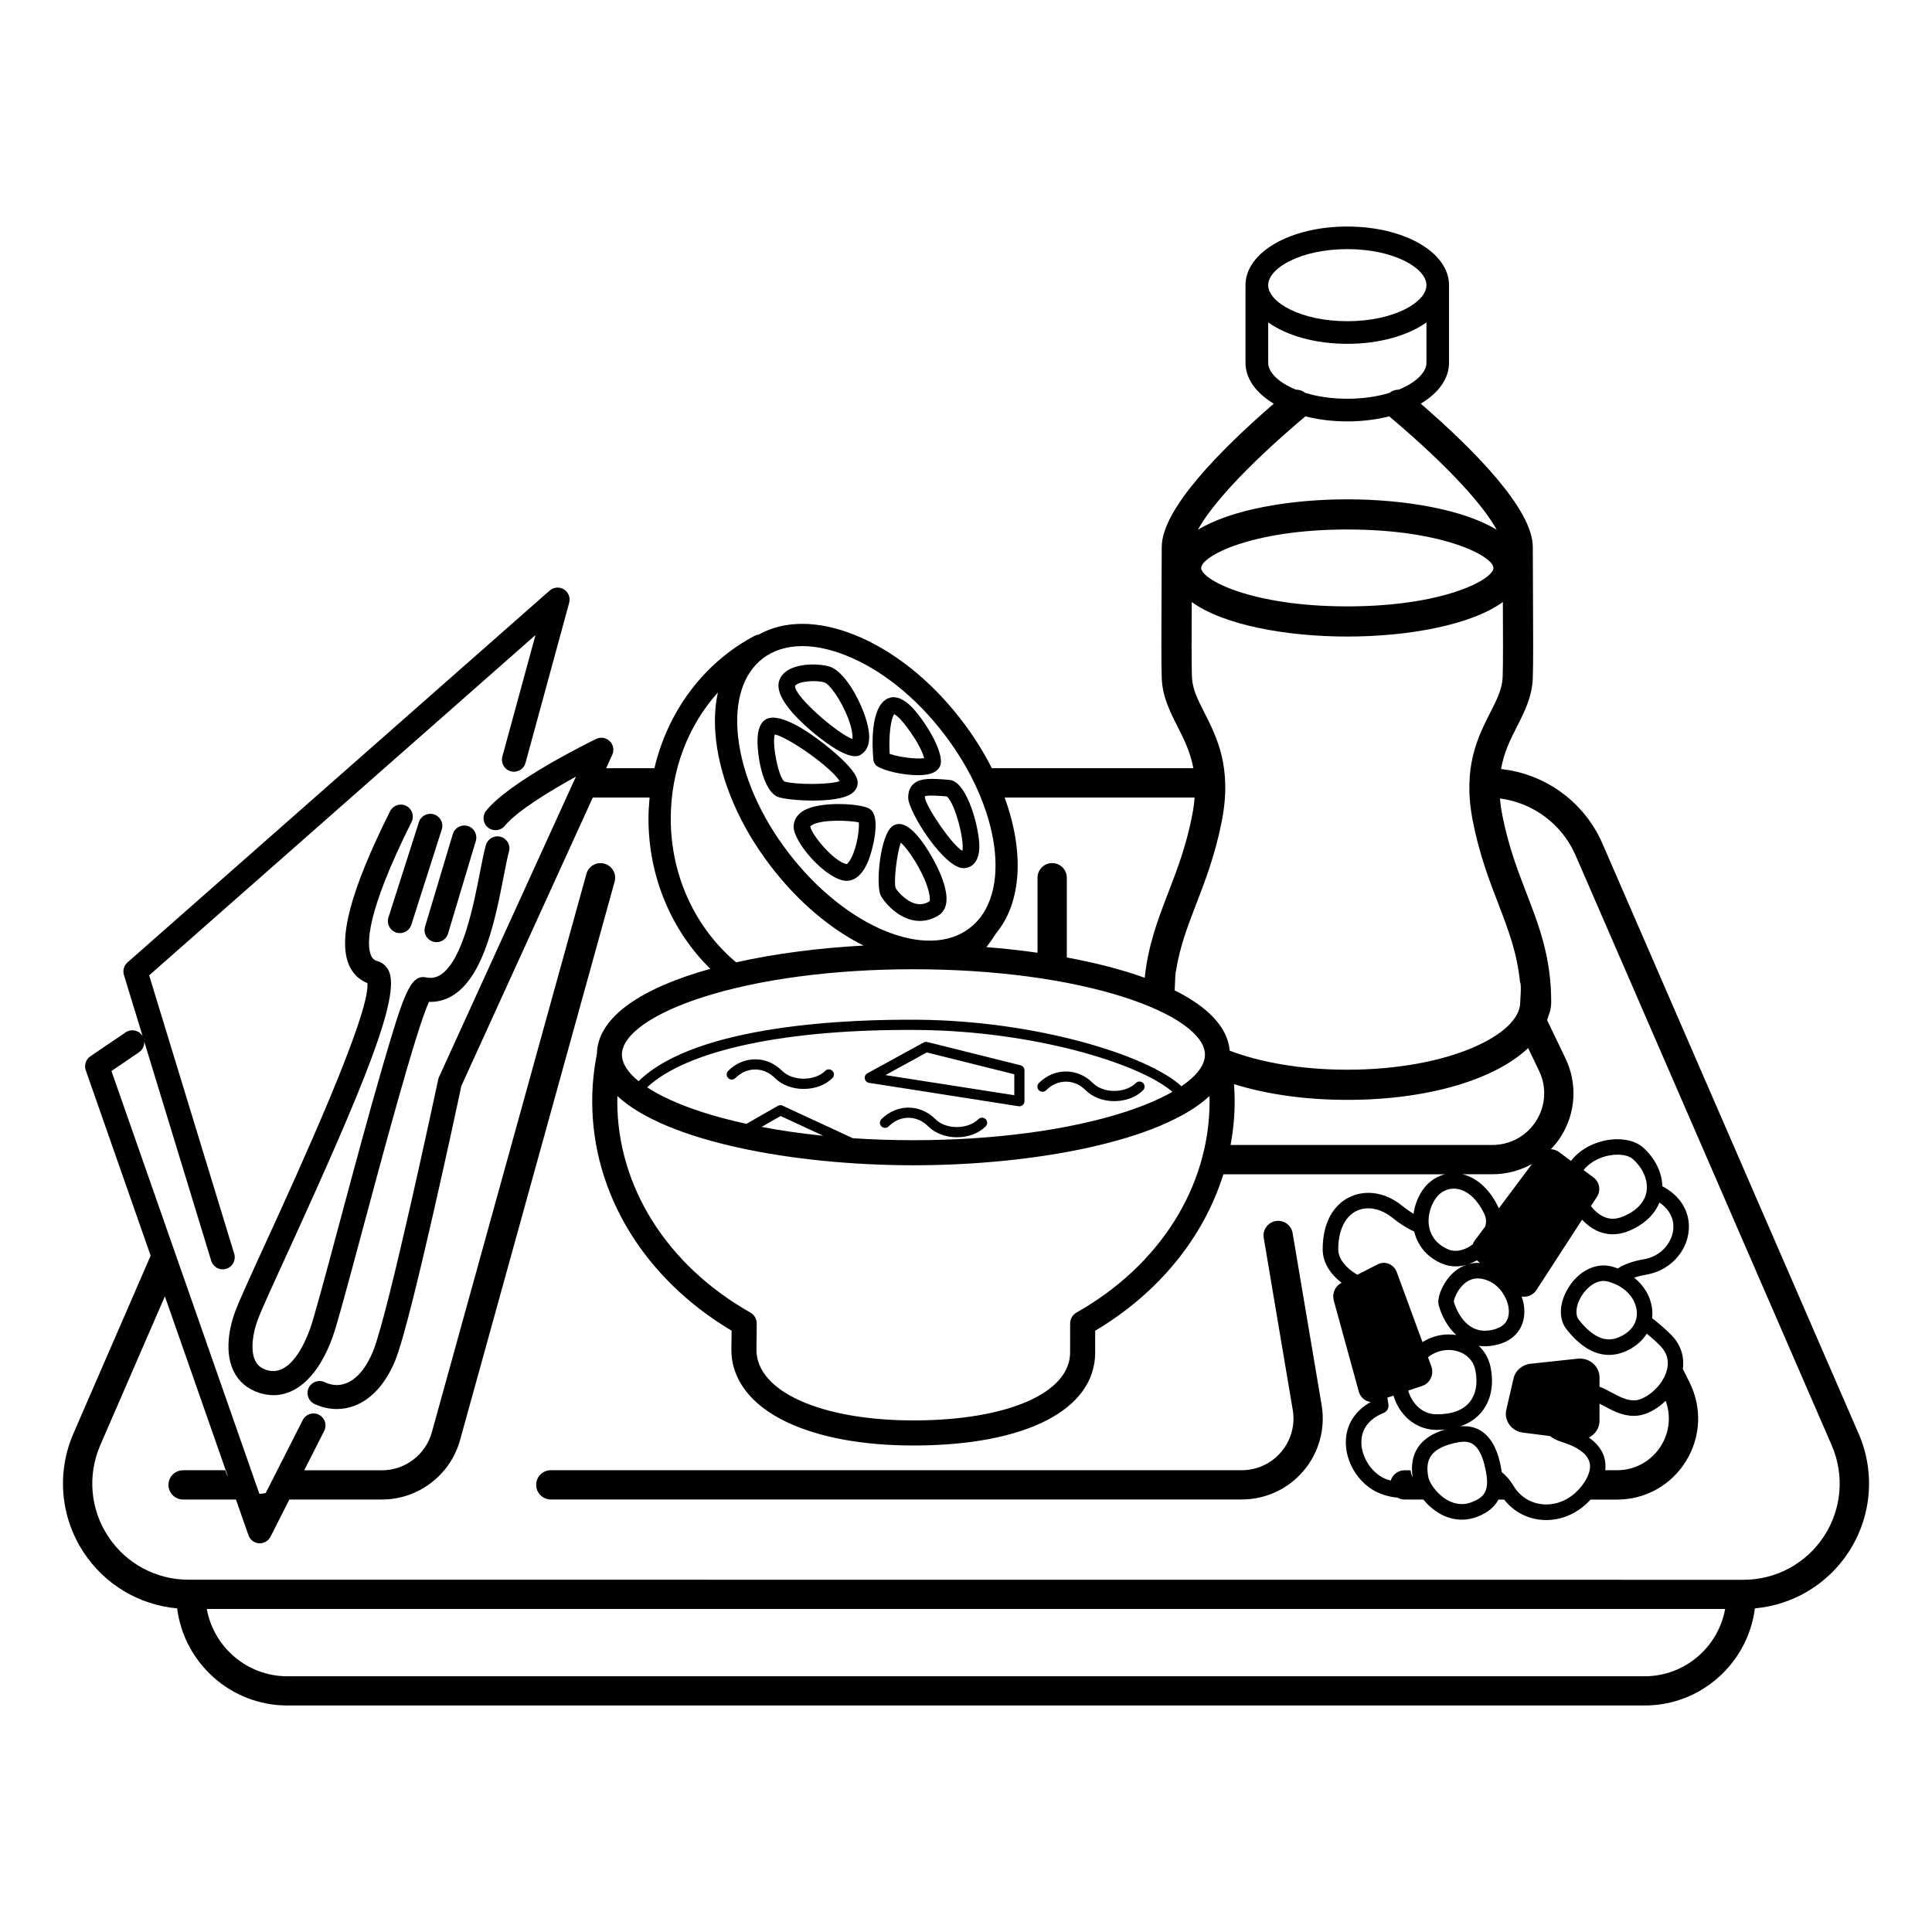 <?xml version="1.0" encoding="UTF-8"?>
<!-- Uploaded to: ICON Repo, www.iconrepo.com, Generator: ICON Repo Mixer Tools -->
<svg fill="#000000" width="800px" height="800px" version="1.1" viewBox="144 144 512 512" xmlns="http://www.w3.org/2000/svg">
 <g>
  <path d="m358.94 337.65c3.129 2.66 8.465 6.762 11.672 6.762 0.418 0 0.801-0.074 1.137-0.223 1.066-0.488 2.832-1.863 2.574-5.578-0.371-5.559-5.723-16.535-10.543-17.98-2.414-0.727-7.488-0.961-10.711 0.828-1.727 0.957-2.383 2.231-2.629 3.129-1.066 3.898 4.031 9.254 8.5 13.062zm-3.727-12.328c0.992-0.551 2.719-0.812 4.348-0.812 1.109 0 2.18 0.121 2.941 0.352 1.246 0.371 4.438 4.602 6.328 9.668 1.027 2.766 1.176 4.527 1.066 5.32-4.012-1.465-15.473-11.395-15.195-14.105 0.023-0.047 0.141-0.211 0.512-0.422z"/>
  <path d="m350.33 355.25c1.438 0.48 5.184 0.91 9.09 0.91 4.109 0 8.395-0.48 10.328-1.898 1.367-0.996 1.559-2.242 1.543-2.898-0.012-0.734-0.047-2.957-7.562-9.141-3.25-2.664-11.266-8.777-15.734-7.969-1.32 0.238-2.949 1.32-3.215 5.094-0.289 4.109 1.25 14.473 5.551 15.902zm-1.023-16.613c3.266 0.574 14.695 8.398 17.219 12.375-2.762 0.984-11.82 0.969-14.695 0.074-1.586-1.305-3.246-9.871-2.523-12.449z"/>
  <path d="m357.14 358.73c-2.453 1.359-2.82 3.305-2.82 4.344 0 4.051 7.914 13.266 13.238 14.281 0.242 0.039 0.52 0.074 0.812 0.074 1.648 0 4.047-0.945 5.879-5.629 0.699-1.793 3.562-11.352 0.18-13.469-2.262-1.41-12.859-2.059-17.289 0.398zm12.469 12.621c-0.629 1.23-1.145 1.617-1.219 1.652-3.496-0.664-9.367-7.918-9.645-9.945 0.023-0.121 0.273-0.297 0.352-0.344 2.527-1.656 10.184-1.305 12.504-0.77 0.156 1.691-0.41 6.324-1.992 9.406z"/>
  <path d="m380.72 362.8c-3.57 2.121-4.695 16.062-3.289 18.594 0.777 1.387 3.723 5.234 8.031 6.359 0.777 0.203 1.547 0.301 2.312 0.301 1.699 0 3.371-0.488 4.922-1.449 5.195-3.215-0.457-13.438-2.312-16.496-3.859-6.367-7.109-8.828-9.664-7.309zm9.645 20.035c-1.234 0.766-2.469 0.973-3.785 0.629-2.613-0.68-4.781-3.336-5.231-4.117-0.539-1.586 0.309-9.219 1.387-12.047 1.863 1.699 5.414 6.848 7.031 11.734 0.832 2.519 0.66 3.668 0.598 3.801z"/>
  <path d="m376.43 347.03c1.918 1.285 6.961 2.402 10.852 2.402 1.152 0 2.207-0.102 3.043-0.324 1.34-0.348 2.262-1.023 2.746-1.984 1.691-3.391-4.574-13.023-7.769-16.066-2.926-2.793-5.043-2.523-6.297-1.82-4.309 2.418-3.918 12.102-3.551 16.152 0.062 0.664 0.418 1.27 0.977 1.641zm4.551-13.762c1.945 0.875 7.184 8.277 7.914 11.648-1.91 0.348-6.797-0.273-9.125-1.145-0.297-5.019 0.348-9.477 1.211-10.504z"/>
  <path d="m386.06 351.77c-0.934 0.852-1.379 2.031-1.379 3.602 0 3.785 9.527 18.703 14.625 18.703 0.938 0 4.012-0.383 4.223-5.289 0.207-4.75-3.152-17.688-7.859-18.098-4.781-0.422-7.82-0.555-9.609 1.082zm12.973 17.715c-2.762-1.562-9.621-11.648-9.926-14.148 0-0.152 0.012-0.262 0.016-0.328 0.91-0.344 4.195-0.086 5.82 0.055 2.246 1.992 4.715 11.883 4.09 14.422z"/>
  <path d="m374.3 430.97 39.633 6.195c0.07 0.012 0.137 0.016 0.207 0.016 0.324 0 0.637-0.109 0.883-0.324 0.301-0.258 0.473-0.637 0.473-1.027v-8.191c0-0.621-0.418-1.16-1.023-1.316l-24.727-6.176c-0.332-0.082-0.68-0.035-0.977 0.125l-14.906 8.168c-0.508 0.277-0.781 0.848-0.68 1.414 0.098 0.574 0.547 1.027 1.117 1.117zm15.305-8.062 23.195 5.785v5.559l-34.148-5.34z"/>
  <path d="m403.29 440.59c-1.285 1.289-3.391 2.07-5.633 2.09h-0.102c-2.266 0-4.328-0.754-5.656-2.09-4.082-4.082-10.23-4.082-14.312 0-0.527 0.527-0.527 1.387 0 1.914 0.527 0.527 1.379 0.527 1.914 0 3.039-3.043 7.453-3.043 10.488 0 1.918 1.918 4.762 2.883 7.609 2.883 2.848 0 5.688-0.961 7.613-2.883 0.523-0.523 0.523-1.379 0-1.914-0.531-0.531-1.387-0.531-1.922 0z"/>
  <path d="m362.68 427.79c-2.769 2.766-8.625 2.769-11.395 0-4.082-4.082-10.23-4.082-14.312 0-0.523 0.523-0.523 1.379 0 1.914 0.527 0.527 1.379 0.527 1.914 0 3.039-3.039 7.453-3.039 10.488 0 1.918 1.918 4.766 2.875 7.613 2.875s5.691-0.957 7.609-2.875c0.527-0.527 0.527-1.387 0-1.914-0.531-0.531-1.387-0.531-1.918 0z"/>
  <path d="m421.23 432.93c3.043-3.043 7.453-3.043 10.488 0 1.832 1.832 4.59 2.883 7.57 2.883h0.117c2.984-0.031 5.723-1.078 7.527-2.887 0.527-0.523 0.527-1.375 0-1.91-0.523-0.527-1.379-0.527-1.914 0-1.285 1.285-3.394 2.066-5.637 2.09-2.309 0.016-4.402-0.734-5.754-2.09-4.086-4.082-10.238-4.082-14.316 0-0.523 0.527-0.523 1.387 0 1.914 0.531 0.531 1.391 0.531 1.918 0z"/>
  <path d="m636.54 523.91-67.863-156.32c-4.785-11.035-15.109-18.504-26.883-19.789 0.77-4.465 2.523-7.914 4.242-11.301 1.953-3.84 3.965-7.809 4.168-12.707 0.152-3.652 0.102-13.34 0.051-22.711-0.023-4.414-0.047-8.707-0.047-12.137 0-9.941-15.445-25.625-29.691-37.973 4.648-2.781 7.492-6.578 7.492-10.836v-20.555c0-8.715-11.848-15.547-26.969-15.547-15.125 0-26.969 6.832-26.969 15.547v20.555c0 4.258 2.836 8.062 7.488 10.836-14.234 12.348-29.684 28.031-29.684 37.973 0 3.43-0.023 7.723-0.047 12.137-0.051 9.371-0.105 19.059 0.051 22.711 0.195 4.902 2.211 8.871 4.16 12.707 1.691 3.332 3.414 6.723 4.207 11.082h-53.395c-2.18-4.293-4.852-8.578-8.051-12.746-8.125-10.586-18.293-18.652-28.633-22.707-9.602-3.769-18.395-3.723-25.125 0.055-0.363 0.039-0.727 0.141-1.062 0.316-13.504 7.144-22.988 19.98-26.551 35.082h-12.797l1.633-3.57c0.555-1.223 0.289-2.66-0.676-3.602-0.961-0.938-2.414-1.168-3.617-0.578-2.316 1.129-22.832 11.262-29.113 18.977-1.109 1.367-0.906 3.367 0.453 4.481 1.367 1.113 3.367 0.91 4.481-0.453 3.125-3.828 11.766-9.129 18.836-13.027l-36.293 79.633c-0.098 0.211-0.168 0.438-0.215 0.66-0.133 0.621-13.184 61.992-17.227 71.918-1.824 4.488-4.301 7.453-7.176 8.559-1.828 0.711-3.793 0.609-5.672-0.293-1.578-0.75-3.488-0.082-4.242 1.508-0.754 1.582-0.086 3.481 1.5 4.246 1.91 0.906 3.93 1.367 5.941 1.367 1.617 0 3.231-0.297 4.769-0.891 3.168-1.23 7.613-4.324 10.777-12.102 4.133-10.156 16.312-67.156 17.48-72.648l34.828-76.418h15.055c-0.176 1.855-0.297 3.723-0.297 5.621 0 15.738 6.332 29.895 16.383 39.777-17.582 4.898-29.887 12.496-30.059 22.562-0.816 4.125-1.238 8.344-1.238 12.559 0 24.41 13.773 46.996 36.949 60.773-0.004 0.992-0.02 1.715-0.035 2.383-0.016 0.852-0.031 1.621-0.031 2.719 0 7.844 5.211 14.637 14.68 19.125 8.559 4.062 20.168 6.203 33.562 6.203 29.703 0 48.164-9.441 48.164-24.645l0.004-3.516c0-0.734 0.004-1.48 0.004-2.258 16.895-10.047 28.754-24.773 33.969-41.457h58.723c-2.676 0.672-5.012 2.457-6.5 5.098-0.969 1.719-1.578 3.547-1.824 5.367-0.91-0.543-1.949-1.266-3.133-2.207-2.719-2.188-5.785-3.34-8.867-3.34-6.012 0-12.078 4.629-12.078 14.984 0 3.551 2.121 6.621 5.004 8.867l-0.105 0.059c-1.633 0.832-2.465 2.805-1.953 4.66l6.606 24.047c0.434 1.586 1.719 2.648 3.164 2.816-4.273 2.383-6.644 6.246-6.586 10.867 0.086 5.809 3.984 11.465 9.289 13.457 1.602 0.598 3.043 0.926 4.379 1.004 0.562 0.324 1.215 0.523 1.914 0.523h4.961c2.297 2.797 5.859 5.332 10.191 5.332 1.395 0 2.797-0.266 4.152-0.797 2.715-1.062 4.516-2.559 5.562-4.527h1.512c2.656 3.414 6.695 5.422 11.141 5.422 4.422 0 8.621-1.965 11.75-5.422h7.031c7.492 0 14.324-3.809 18.258-10.184 3.945-6.375 4.297-14.184 0.945-20.887l-1.773-3.543c0.449-3.269-0.559-6.398-2.91-8.852-1.621-1.691-3.445-3.231-5.231-4.609 0.117-1.012 0.098-2.055-0.098-3.117-0.523-3.008-2.195-5.656-4.672-7.621 0.871-0.301 1.926-0.57 3.211-0.789 5.699-0.969 10.172-5.266 11.125-10.68 0.891-5.043-1.473-9.699-6.316-12.465-0.176-0.105-0.359-0.191-0.539-0.293-0.098-3.699-1.961-7.5-5.148-10.309-1.586-1.391-3.988-2.156-6.762-2.156-3.758 0-9.047 1.531-12.297 5.75l-3.184-2.352c-0.648-0.484-1.402-0.727-2.156-0.746 0.984-1.031 1.91-2.144 2.684-3.387 3.953-6.289 4.394-14.035 1.176-20.727l-4.863-10.117c0.145-0.43 0.328-0.852 0.438-1.285 0.422-1.078 0.656-2.227 0.656-3.465 0-11.875-3.18-20.121-6.543-28.848-2.352-6.109-4.785-12.43-6.402-20.66-0.312-1.594-0.516-3.074-0.629-4.473 8.793 1.152 16.453 6.82 20.047 15.109l67.863 156.32c3.43 7.906 2.656 16.922-2.066 24.129-4.727 7.211-12.699 11.508-21.312 11.508l-412.1-0.023c-8.613 0-16.582-4.301-21.305-11.508-4.727-7.203-5.496-16.223-2.07-24.129l17.125-39.453 16.797 47.992c-0.328-0.609-0.609-1.246-0.785-1.914l-11.184 0.004c-2.141 0-3.879 1.738-3.879 3.879s1.738 3.879 3.879 3.879h14.012l3.316 9.473c0.418 1.199 1.516 2.035 2.793 2.125 0.07 0.004 0.141 0.004 0.211 0.004 1.195 0 2.293-0.672 2.836-1.742l4.996-9.859h24.539c9.617 0 18.121-6.469 20.691-15.738l40.965-148c0.574-2.066-0.641-4.203-2.707-4.769-2.07-0.574-4.203 0.637-4.769 2.707l-40.965 148c-1.641 5.918-7.074 10.055-13.215 10.055h-20.605l5.297-10.445c0.797-1.57 0.172-3.481-1.402-4.281-1.562-0.797-3.477-0.172-4.273 1.395l-9.82 19.348c-0.324 0.074-0.645 0.145-0.992 0.18-0.238 0.02-0.465 0.02-0.695 0.035l-39.199-112.05 7.309-4.969c0.973-0.66 1.449-1.762 1.375-2.852l17.758 58.125c0.418 1.367 1.684 2.254 3.043 2.254 0.312 0 0.625-0.047 0.934-0.141 1.684-0.516 2.625-2.289 2.117-3.977l-22.543-73.793 102.38-90.176-8.781 32.195c-0.465 1.691 0.535 3.445 2.231 3.91 1.707 0.465 3.445-0.539 3.906-2.231l11.574-42.438c0.371-1.359-0.195-2.797-1.387-3.543-1.188-0.742-2.731-0.613-3.785 0.312l-111.88 98.547c-0.941 0.828-1.309 2.121-0.945 3.32l4.977 16.281c-0.039-0.074-0.07-0.145-0.117-0.215-0.984-1.457-2.961-1.832-4.418-0.848l-9.344 6.344c-1.195 0.805-1.691 2.324-1.219 3.684l17.199 49.148-20.469 47.141c-4.473 10.312-3.465 22.078 2.699 31.473 5.613 8.551 14.727 13.957 24.793 14.855 1.844 14.488 14.223 25.738 29.211 25.738h359.7c14.988 0 27.367-11.25 29.211-25.738 10.066-0.906 19.18-6.309 24.793-14.855 6.16-9.395 7.168-21.156 2.691-31.469zm-135.49-313.89c12.352 0 20.969 5.031 20.969 9.551 0 4.519-8.613 9.551-20.969 9.551-12.359 0-20.969-5.031-20.969-9.551 0.004-4.516 8.605-9.551 20.969-9.551zm-20.965 30.109c0-0.016 0.004-0.035 0.004-0.051 0 0 0-0.004-0.004-0.012v-10.617c4.906 3.477 12.41 5.668 20.969 5.668 8.559 0 16.062-2.191 20.969-5.668v10.453c-0.012 0-0.02 0-0.023 0.004 0 0.074 0.023 0.145 0.023 0.215 0 2.543-2.734 5.254-7.332 7.133-0.891 0-1.777 0.289-2.492 0.867-3.152 0.953-6.926 1.551-11.145 1.551-4.223 0-7.992-0.598-11.145-1.551-0.727-0.578-1.602-0.863-2.492-0.867-4.602-1.871-7.332-4.582-7.332-7.125zm9.859 14.203c3.371 0.863 7.117 1.344 11.109 1.344 3.984 0 7.734-0.484 11.109-1.344 16.66 14.07 25.25 24.133 28.484 30.066-8.711-5.324-24.215-8.07-39.594-8.07-15.383 0-30.887 2.746-39.598 8.07 3.231-5.934 11.816-15.996 28.488-30.066zm49.832 40.176c0 3.047-13.176 10.188-38.727 10.188-25.555 0-38.727-7.141-38.727-10.188 0-3.043 13.176-10.188 38.727-10.188 25.551 0.004 38.727 7.144 38.727 10.188zm-79.188 60.832c-0.109 1.465-0.316 3.023-0.645 4.707-1.605 8.227-4.047 14.551-6.402 20.66-2.715 7.047-5.281 13.82-6.184 22.41-6.086-2.188-13.09-3.988-20.645-5.375v-21.137c0-2.141-1.738-3.879-3.883-3.879-2.141 0-3.879 1.738-3.879 3.879v19.879c-4.402-0.625-8.934-1.129-13.531-1.492 0.906-1.184 1.77-2.414 2.574-3.688 6.848-8.293 7.445-21.75 2.242-35.957l50.352 0.004zm-114.46-36.832c2.84-2.18 6.418-3.285 10.496-3.285 3.477 0 7.316 0.801 11.387 2.398 9.355 3.672 18.633 11.062 26.113 20.809 15.125 19.695 18.199 42.805 6.856 51.516-11.348 8.711-32.879-0.227-48.004-19.926-7.477-9.742-12.223-20.609-13.359-30.598-1.066-9.445 1.242-16.875 6.512-20.914zm-24.371 42.453c0-12.801 4.578-24.66 12.496-33.457-0.836 3.773-1.023 7.996-0.5 12.582 1.25 11.035 6.414 22.938 14.547 33.523 7.332 9.551 15.961 16.695 24.555 20.973-11.836 0.637-23.461 2.133-33.766 4.445-10.531-8.809-17.332-22.59-17.332-38.066zm8.359 47.344c14.898-4.801 34.77-7.445 55.953-7.445 21.184 0 41.055 2.641 55.957 7.445 13.332 4.301 21.297 9.98 21.297 15.203 0 2.746-2.207 5.621-6.227 8.352-9.023-8.293-38.547-17.289-69.355-17.613-17.734-0.191-59.082 1.109-74.508 16.277-2.871-2.328-4.418-4.719-4.418-7.023 0-5.211 7.957-10.891 21.301-15.195zm21.266 28.703c-0.398-0.18-0.863-0.16-1.238 0.055l-8.328 4.766c-4.156-0.906-8.074-1.945-11.699-3.109-6.082-1.965-11.027-4.207-14.629-6.57 10.641-9.926 37.121-15.551 72.234-15.195 29.664 0.312 57.914 8.609 66.992 16.391-3.367 1.918-7.644 3.742-12.68 5.371-14.902 4.801-34.773 7.445-55.957 7.445-5.465 0-10.844-0.176-16.066-0.523zm10.777 7.977c-5.703-0.574-11.18-1.359-16.328-2.344l5.047-2.883zm67.125 46.859c-1.043 0.586-1.688 1.691-1.688 2.891 0 1.48-0.004 2.848-0.004 4.156l-0.004 3.531c0 10.766-16.691 18-41.52 18-24.488 0-41.598-7.68-41.598-18.688 0-1.043 0.012-1.785 0.023-2.594 0.02-1.066 0.047-2.262 0.047-4.414 0-1.199-0.645-2.309-1.688-2.891-22.086-12.484-35.266-33.406-35.266-55.977 0-0.469 0.016-0.938 0.031-1.395 12.855 11.98 46.445 18.344 78.453 18.344 32.012 0 65.602-6.363 78.453-18.344 0.012 0.465 0.031 0.934 0.031 1.395-0.004 22.574-13.184 43.5-35.273 55.984zm94.023 14.215-0.871-2.371c1.547-1.238 3.473-1.93 5.461-1.93 2.957 0 6.289 1.621 7.059 5.25 0.734 3.422 0.211 6.453-1.477 8.539-1.75 2.168-4.676 3.258-8.699 3.258-4.301 0-6.348-3.34-7.027-4.769-0.242-0.516-0.418-1.012-0.559-1.512l3.777-1.273c2.043-0.688 3.109-3.07 2.336-5.191zm5.969-17.133c0.039-0.629 0.742-2.699 2.324-4.309 2.016-2.055 4.488-2.371 7.371-0.941 3.004 1.492 5.219 5.438 4.852 8.609-0.25 2.137-1.648 3.516-4.144 4.098-0.754 0.176-1.496 0.266-2.18 0.266-5.758 0.004-7.879-6.519-8.223-7.723zm3.414-9.762c0.934-0.273 1.832-0.676 2.707-1.176l0.832 0.727c-0.207-0.016-0.402-0.047-0.605-0.047-1.008 0-1.996 0.176-2.934 0.496zm8.516-14.941c-0.004-0.016-0.012-0.023-0.016-0.039-2.231-4.875-5.727-8.082-9.613-8.996h7.926c3.762 0 7.356-0.973 10.504-2.734zm-17.184-1.926c1.184-2.098 3.098-3.301 5.254-3.301 3.133 0 6.191 2.586 8.172 6.902 0.418 0.91 0.473 1.977 0.195 3.078l-2.848 3.809c-0.227 0.309-0.387 0.641-0.516 0.977-1.41 1.074-3.043 1.723-4.527 1.723-0.613 0-1.211-0.105-1.758-0.316-2.43-0.941-4.137-2.613-4.938-4.84-0.879-2.441-0.531-5.371 0.965-8.031zm-20.309 19.523c-2.769-1.598-5.062-4.055-5.062-6.742 0-6.602 3.125-10.863 7.961-10.863 2.102 0 4.332 0.867 6.289 2.43 2.109 1.699 4.074 2.926 5.883 3.719 0.105 0.457 0.238 0.91 0.398 1.359 1.203 3.34 3.809 5.93 7.34 7.285 1.02 0.398 2.106 0.594 3.234 0.594 0.969 0 1.953-0.152 2.918-0.434-1.898 0.645-3.629 1.906-5.019 3.719-1.531 1.996-2.883 5.113-2.383 6.984 0.734 2.762 2.289 5.769 4.664 7.926-0.66-0.105-1.34-0.16-2.039-0.16-2.469 0-4.871 0.727-6.926 2.039l-6.793-18.5c-0.781-2.137-3.102-3.113-5.047-2.125zm1.062 44.516c-0.035-2.492 0.957-5.894 5.91-7.906 0.887-0.359 1.402-1.273 1.258-2.211l-0.277-1.828 1.621-0.543c0.195 0.656 0.434 1.316 0.742 1.965 2.109 4.457 6.133 7.125 10.746 7.125 0.766 0 1.484-0.039 2.172-0.105-3.305 0.984-5.656 2.523-7.129 4.68-1.465 2.156-1.945 4.863-1.449 8.031-0.281-0.621-0.469-1.258-0.574-1.91h-1.559c-1.738 0-3.188 1.148-3.684 2.719-0.379-0.105-0.746-0.191-1.164-0.348-3.652-1.375-6.559-5.621-6.613-9.668zm29.27 15.742c-0.883 0.344-1.773 0.52-2.648 0.52-4.828 0-8.449-5.031-8.863-7.082-0.492-2.422-0.266-4.289 0.691-5.691 1.188-1.754 3.664-2.973 7.34-3.629 0.48-0.09 0.941-0.125 1.367-0.125 2.09 0 4.656 0.945 5.926 8.309 0.844 4.891-0.688 6.481-3.812 7.699zm50.16-14.961c-2.519 4.074-6.879 6.504-11.664 6.504h-3.133c0.16-1.438-0.016-2.656-0.324-3.602-0.645-1.965-2-3.652-4.019-5.055 1.664-0.828 2.82-2.488 2.82-4.449v-4.539c0.395 0.203 0.797 0.418 1.199 0.629 2.156 1.164 4.84 2.613 7.871 2.613 1.316 0 2.602-0.277 3.82-0.82 1.707-0.754 3.289-1.855 4.648-3.164 1.434 3.926 1.02 8.273-1.219 11.883zm-6.523-36.219c0.453 2.574-0.574 4.934-2.828 6.473-1.527 1.043-3.023 1.578-4.453 1.578-2.609 0-5.305-1.762-8.027-5.231-0.887-1.133-0.785-3.238 0.246-5.367 1.148-2.352 3.617-4.887 6.332-4.887 0.367 0 0.734 0.055 1.098 0.141 4.91 1.289 7.164 4.613 7.633 7.293zm-5.047-40.902c1.75 0 3.219 0.418 4.047 1.137 2.731 2.398 4.137 5.688 3.672 8.594-0.441 2.801-2.57 5.094-6.152 6.625-0.945 0.414-1.891 0.621-2.781 0.621-2.641 0-4.59-1.785-5.809-3.356l1.598-2.457c1.098-1.688 0.691-3.934-0.938-5.141l-2.613-1.934c2.234-2.801 6.004-4.09 8.977-4.09zm-9.367 17.234c2.301 2.484 5.144 3.863 8.152 3.863 1.457 0 2.938-0.316 4.41-0.953 3.945-1.691 6.672-4.301 7.926-7.461 2.816 1.895 4.125 4.66 3.594 7.707-0.543 3.09-3.16 6.555-7.766 7.34-2.359 0.398-4.867 1.133-6.848 2.422-0.527-0.195-1.078-0.371-1.641-0.523-0.699-0.18-1.414-0.273-2.137-0.273-3.965 0-7.898 2.828-10.031 7.199-1.777 3.641-1.699 7.269 0.211 9.707 3.543 4.516 7.332 6.805 11.266 6.805 2.277 0 4.559-0.77 6.785-2.293 1.352-0.926 2.422-2.062 3.215-3.34 1.289 1.043 2.555 2.16 3.688 3.34 1.598 1.668 2.191 3.637 1.758 5.844-0.641 3.246-3.414 6.551-6.75 8.031-0.699 0.312-1.402 0.465-2.144 0.465-1.988 0-3.984-1.078-5.918-2.117-1.074-0.578-2.109-1.133-3.148-1.5v-2.449c0-2.992-2.699-5.32-5.785-4.984l-12.496 1.344c-2.211 0.242-4.027 1.805-4.508 3.894l-1.914 8.297c-0.66 2.867 1.371 5.668 4.398 6.051l7.199 0.926c0.719 0.59 1.723 1.133 3.113 1.562 4.066 1.25 6.586 3.039 7.273 5.168 0.719 2.191-0.609 4.637-1.855 6.297-2.414 3.234-5.898 5.09-9.551 5.09-3.598 0-6.828-1.832-8.652-4.906-0.867-1.461-1.93-2.684-3.144-3.699-0.02-0.137-0.035-0.273-0.059-0.414-0.504-2.898-2.019-11.723-9.98-11.723-0.301 0-0.613 0.016-0.934 0.039 2.801-0.953 4.578-2.481 5.684-3.844 2.484-3.074 3.301-7.336 2.301-12-0.473-2.191-1.566-4.07-3.102-5.496 0.523 0.07 1.055 0.121 1.613 0.121 0.996 0 2.047-0.121 3.109-0.371 4.191-0.973 6.852-3.754 7.305-7.633 0.203-1.699-0.055-3.481-0.648-5.18 1.449 0.25 3.008-0.324 3.879-1.664zm-11.402-39.453c2.055 4.273 1.773 9.227-0.75 13.238-2.523 4.012-6.863 6.41-11.609 6.41h-69.387c0.691-3.789 1.082-7.652 1.082-11.566 0-1.516-0.074-3.039-0.18-4.551 8.469 2.641 18.723 4.168 30.027 4.168 21.453 0 39.176-5.43 47.922-13.73zm-5.047-23.488c0.457 0.574 0.047 4.715 0.047 5.375 0 8.422-18.812 17.816-45.816 17.816-12.516 0-23.227-2.031-31.164-5.039-0.551-6.367-6.004-11.715-14.582-15.984 0.074-2.328 0.195-5.023 0.348-5.16 1.004-6.363 3.055-11.758 5.356-17.719 2.363-6.133 5.043-13.082 6.785-22 2.769-14.172-1.32-22.227-4.606-28.703-1.777-3.492-3.18-6.258-3.309-9.418-0.125-3.148-0.098-11.734-0.055-19.914 8.305 6.031 24.832 9.148 41.227 9.148 16.395 0 32.918-3.117 41.223-9.148 0.047 8.188 0.074 16.762-0.055 19.914-0.125 3.16-1.531 5.926-3.305 9.418-3.285 6.473-7.379 14.535-4.609 28.703 1.75 8.922 4.422 15.871 6.793 22 2.633 6.867 4.961 12.992 5.723 20.711zm33.02 183.94h-359.69c-10.652 0-19.512-7.707-21.348-17.836h402.38c-1.836 10.125-10.695 17.836-21.344 17.836z"/>
  <path d="m473.07 533.62h-183.1c-2.141 0-3.879 1.738-3.879 3.879s1.734 3.879 3.879 3.879h183.1c6.332 0 12.309-2.769 16.395-7.609 4.09-4.832 5.828-11.191 4.777-17.434l-7.688-45.57c-0.352-2.109-2.352-3.527-4.473-3.18-2.109 0.352-3.531 2.359-3.18 4.469l7.688 45.574c0.676 3.984-0.438 8.039-3.043 11.129-2.613 3.09-6.426 4.863-10.473 4.863z"/>
  <path d="m206.38 491.42c-0.84 2.207-3.371 9.863-0.52 15.855 1.328 2.797 3.672 4.801 6.766 5.82 1.305 0.422 2.586 0.637 3.844 0.637 6.445 0 12.141-5.516 15.703-15.473 1.203-3.371 4.125-14.273 7.828-28.074 5.461-20.363 14.375-53.586 17.68-60.684 2.398 0.09 4.644-0.562 6.715-1.949 8.016-5.356 10.953-20.398 13.098-31.383 0.523-2.691 0.977-5.008 1.391-6.492 0.48-1.691-0.516-3.449-2.207-3.918-1.691-0.48-3.449 0.516-3.926 2.207-0.484 1.727-0.957 4.172-1.512 6.988-1.707 8.762-4.57 23.426-10.383 27.312-1.219 0.816-2.473 1.055-3.949 0.754-4.188-0.852-5.953 4.566-11.48 23.477-3.652 12.504-7.863 28.199-11.578 42.043-3.516 13.121-6.555 24.453-7.672 27.578-1.414 3.965-5.367 12.965-11.574 10.934-1.461-0.48-2.414-1.273-2.996-2.504-1.316-2.766-0.59-7.438 0.715-10.844 1.133-2.969 4.141-9.539 7.949-17.852 20.203-44.148 29.891-67.793 26.777-74.523-0.609-1.309-1.668-2.231-2.984-2.606-0.867-0.242-1.367-0.676-1.727-1.492-1.223-2.762-1.457-11.039 10.727-35.402 0.785-1.57 0.145-3.481-1.426-4.266-1.578-0.789-3.481-0.145-4.266 1.426-10.469 20.938-13.914 33.906-10.852 40.824 0.984 2.227 2.644 3.844 4.84 4.719 0.871 8.035-18.484 50.336-26.879 68.676-3.852 8.402-6.894 15.059-8.102 18.211z"/>
  <path d="m259.01 359.82c-1.676-0.535-3.465 0.387-4 2.062l-8.07 25.25c-0.527 1.676 0.387 3.465 2.066 4 0.324 0.105 0.648 0.152 0.973 0.152 1.344 0 2.602-0.863 3.031-2.211l8.066-25.258c0.535-1.672-0.387-3.461-2.066-3.996z"/>
  <path d="m258.77 393.55c0.309 0.09 0.613 0.133 0.918 0.133 1.371 0 2.637-0.891 3.047-2.266l7.359-24.551c0.508-1.684-0.449-3.461-2.133-3.965-1.676-0.508-3.457 0.449-3.965 2.137l-7.359 24.551c-0.508 1.684 0.453 3.457 2.133 3.961z"/>
 </g>
</svg>